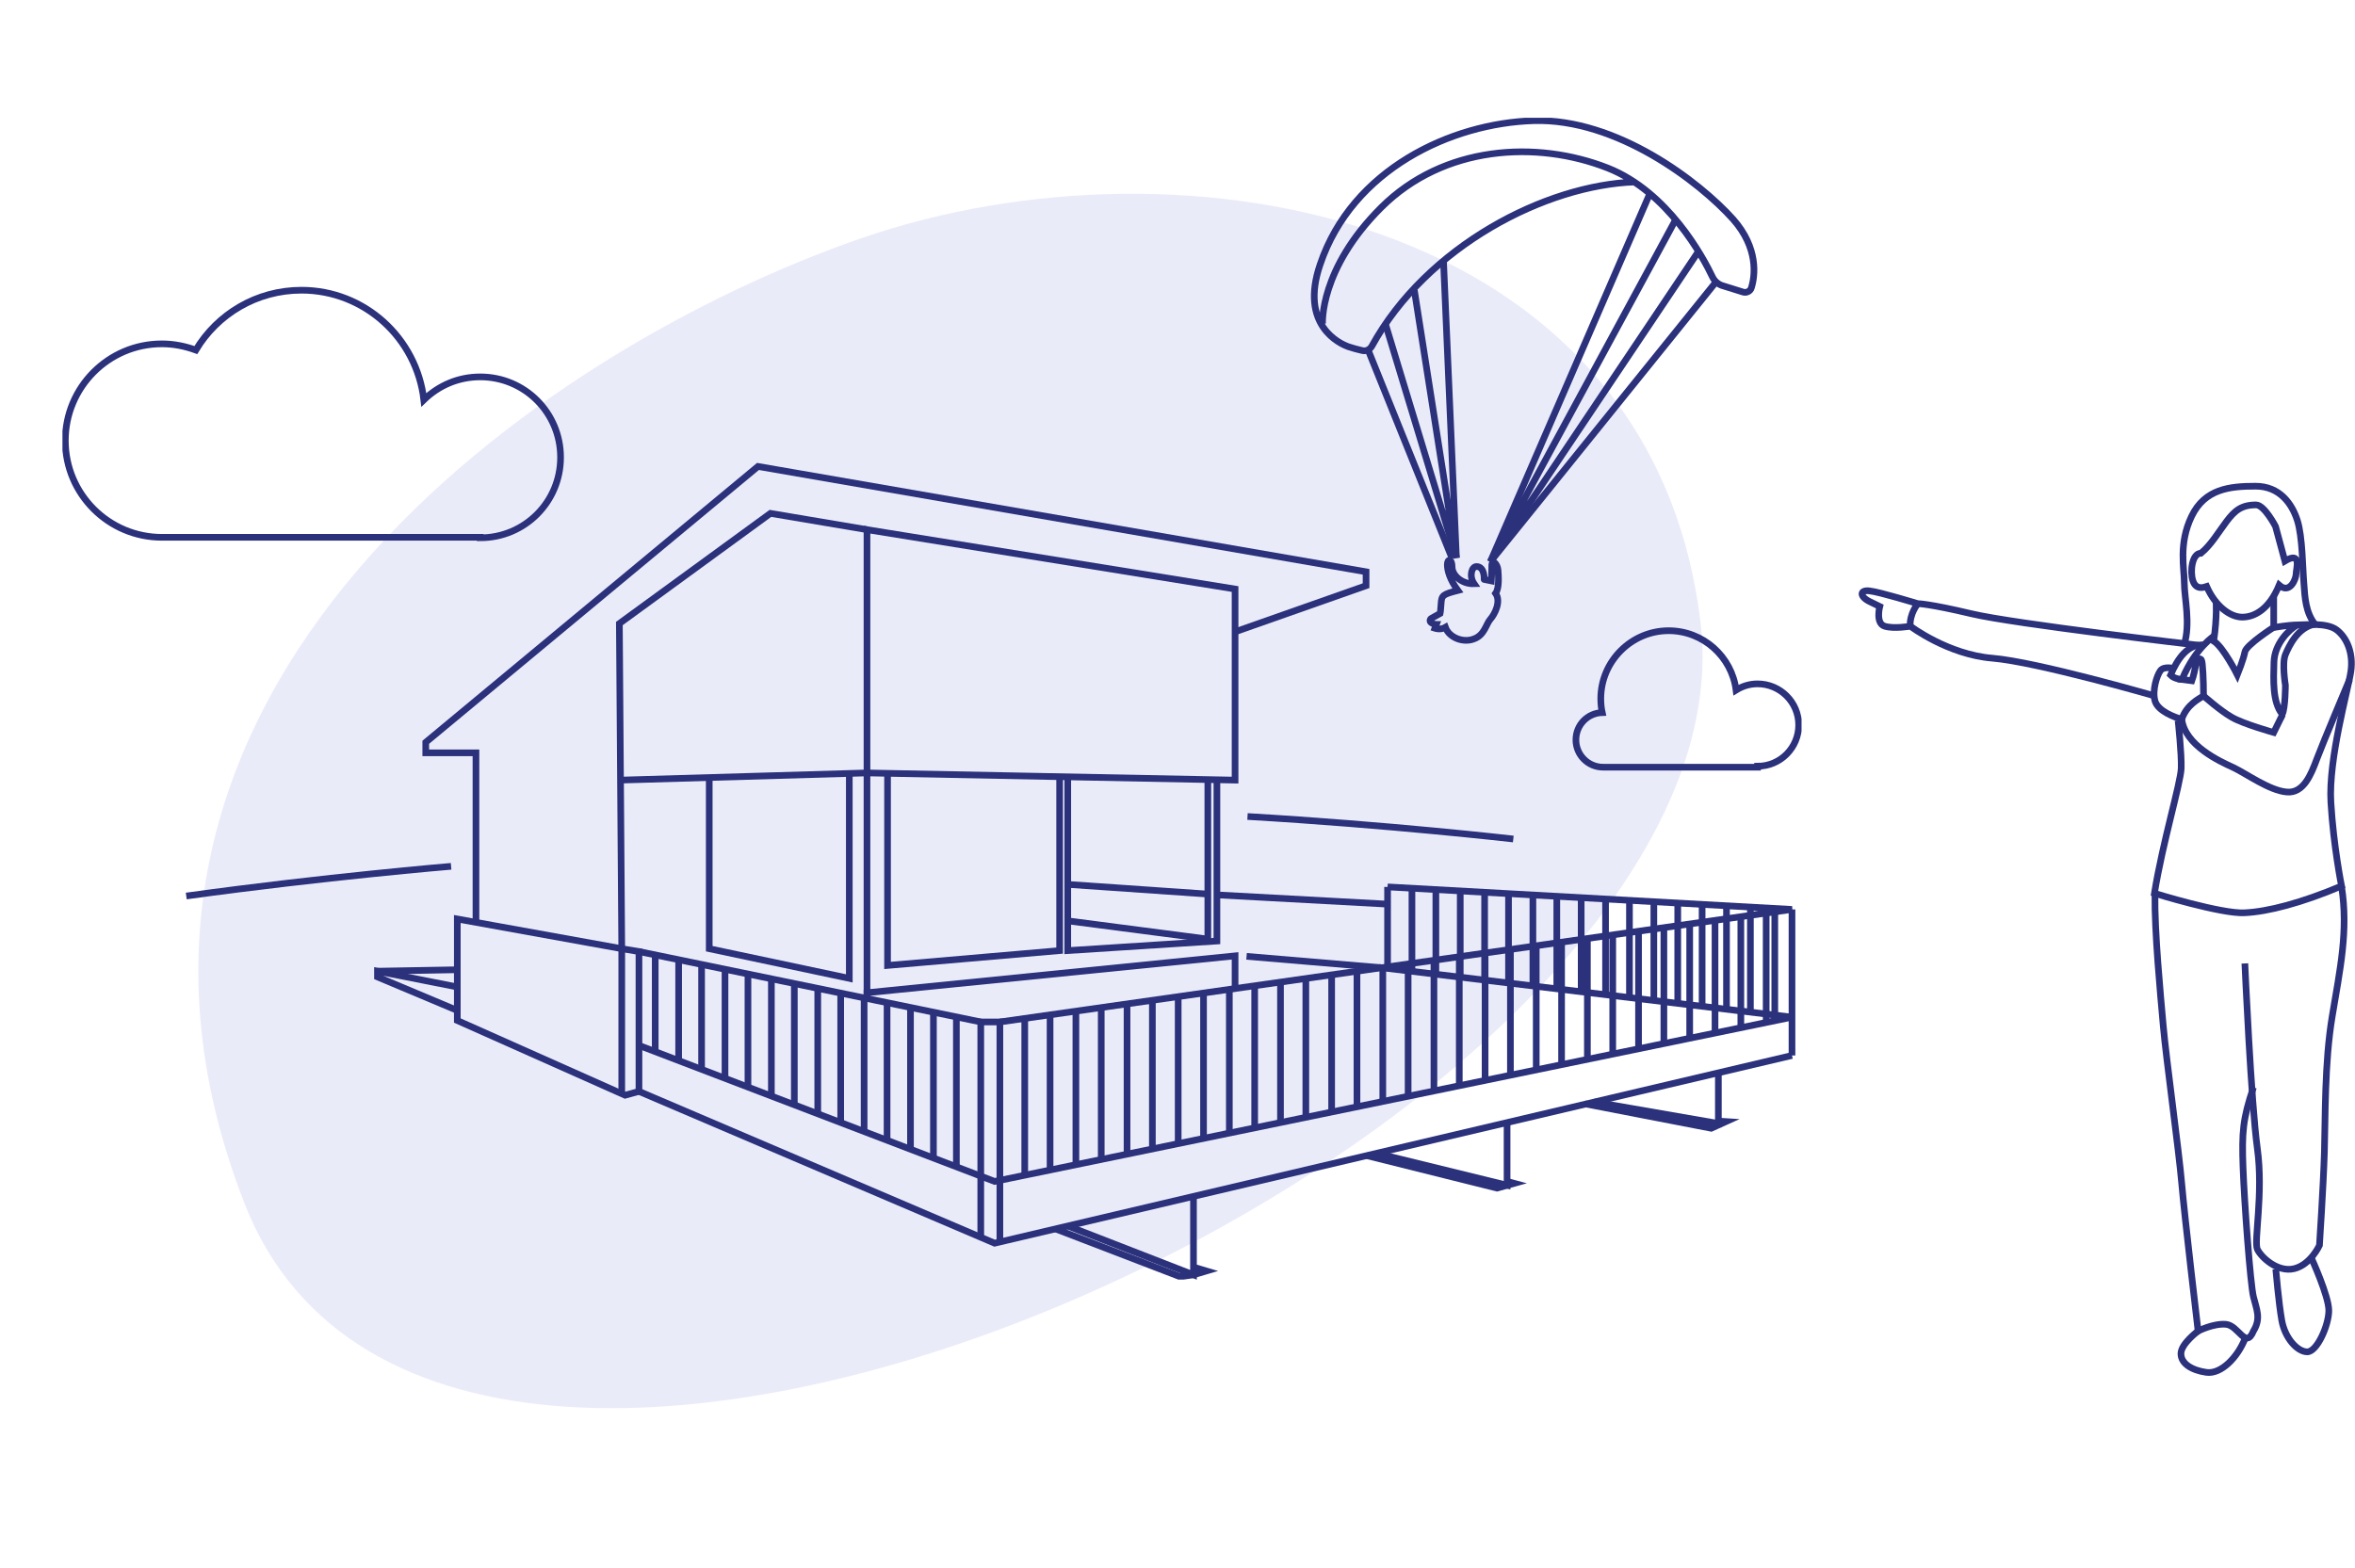 <?xml version="1.0" encoding="UTF-8"?>
<svg xmlns="http://www.w3.org/2000/svg" width="707" height="471" viewBox="0 0 707 471" fill="none">
  <path d="M259.034 71.38C162.994 104.38 13.218 207.014 73.374 361.318C135.435 520.51 528.637 337.902 510.532 186.965C495.767 63.875 355.075 38.381 259.034 71.38Z" fill="#CBCEF0" fill-opacity="0.4"></path>
  <g clip-path="url(#clip0_0_1)">
    <path d="M142.887 276.974V226.066H127.818V222.902L227.56 140.068L410.108 171.706V175.877L370.498 189.826" stroke="#2B317B" stroke-width="2" stroke-miterlimit="10"></path>
    <path d="M370.785 176.884L260.281 159.052V232.107L370.785 234.264V176.884Z" stroke="#2B317B" stroke-width="2" stroke-miterlimit="10"></path>
    <path d="M260.281 159.052L231.291 154.162L185.941 187.238L186.658 284.884L137.29 275.968V306.455L187.663 328.89L191.825 327.739V285.747L186.658 284.884" stroke="#2B317B" stroke-width="2" stroke-miterlimit="10"></path>
    <path d="M186.658 284.884V328.889" stroke="#2B317B" stroke-width="2" stroke-miterlimit="10"></path>
    <path d="M362.605 234.839V282.008L320.699 276.543" stroke="#2B317B" stroke-width="2" stroke-miterlimit="10"></path>
    <path d="M320.556 233.4V285.459L365.332 282.583V234.263" stroke="#2B317B" stroke-width="2" stroke-miterlimit="10"></path>
    <path d="M318.116 233.257V285.459L266.452 289.917V232.25" stroke="#2B317B" stroke-width="2" stroke-miterlimit="10"></path>
    <path d="M186.228 234.264L260.28 232.106V299.553" stroke="#2B317B" stroke-width="2" stroke-miterlimit="10"></path>
    <path d="M254.97 232.25V293.8L212.921 284.884V233.544" stroke="#2B317B" stroke-width="2" stroke-miterlimit="10"></path>
    <path d="M537.978 305.448L298.599 354.775L191.825 313.933" stroke="#2B317B" stroke-width="2" stroke-miterlimit="10"></path>
    <path d="M191.825 327.739L298.599 373.326L537.978 316.953" stroke="#2B317B" stroke-width="2" stroke-miterlimit="10"></path>
    <path d="M358.3 359.233V382.818L320.556 368.15" stroke="#2B317B" stroke-width="2" stroke-miterlimit="10"></path>
    <path d="M316.825 369.012L354.281 383.393L358.3 382.817L362.175 381.667L358.3 380.516" stroke="#2B317B" stroke-width="2" stroke-miterlimit="10"></path>
    <path d="M416.566 271.51L366.193 268.777" stroke="#2B317B" stroke-width="2" stroke-miterlimit="10"></path>
    <path d="M374.23 287.185L415.131 290.636" stroke="#2B317B" stroke-width="2" stroke-miterlimit="10"></path>
    <path d="M362.605 268.489L320.986 265.613" stroke="#2B317B" stroke-width="2" stroke-miterlimit="10"></path>
    <path d="M191.825 285.747L294.437 306.887" stroke="#2B317B" stroke-width="2" stroke-miterlimit="10"></path>
    <path d="M294.437 371.457V306.887H300.177V372.607" stroke="#2B317B" stroke-width="2" stroke-miterlimit="10"></path>
    <path d="M300.177 306.887L537.978 273.092L416.566 266.333" stroke="#2B317B" stroke-width="2" stroke-miterlimit="10"></path>
    <path d="M307.64 306.312V353.049" stroke="#2B317B" stroke-width="2" stroke-miterlimit="10"></path>
    <path d="M315.246 304.729V351.611" stroke="#2B317B" stroke-width="2" stroke-miterlimit="10"></path>
    <path d="M322.996 303.723V349.741" stroke="#2B317B" stroke-width="2" stroke-miterlimit="10"></path>
    <path d="M330.602 302.572V348.16" stroke="#2B317B" stroke-width="2" stroke-miterlimit="10"></path>
    <path d="M338.352 301.422V346.578" stroke="#2B317B" stroke-width="2" stroke-miterlimit="10"></path>
    <path d="M345.958 300.415V344.996" stroke="#2B317B" stroke-width="2" stroke-miterlimit="10"></path>
    <path d="M353.707 299.265V343.414" stroke="#2B317B" stroke-width="2" stroke-miterlimit="10"></path>
    <path d="M361.313 298.114V341.832" stroke="#2B317B" stroke-width="2" stroke-miterlimit="10"></path>
    <path d="M369.063 297.107V340.25" stroke="#2B317B" stroke-width="2" stroke-miterlimit="10"></path>
    <path d="M376.669 295.957V338.668" stroke="#2B317B" stroke-width="2" stroke-miterlimit="10"></path>
    <path d="M384.419 294.95V337.086" stroke="#2B317B" stroke-width="2" stroke-miterlimit="10"></path>
    <path d="M392.025 293.8V335.504" stroke="#2B317B" stroke-width="2" stroke-miterlimit="10"></path>
    <path d="M399.775 292.794V333.923" stroke="#2B317B" stroke-width="2" stroke-miterlimit="10"></path>
    <path d="M407.381 291.643V332.34" stroke="#2B317B" stroke-width="2" stroke-miterlimit="10"></path>
    <path d="M422.737 289.486V329.178" stroke="#2B317B" stroke-width="2" stroke-miterlimit="10"></path>
    <path d="M430.487 288.335V327.595" stroke="#2B317B" stroke-width="2" stroke-miterlimit="10"></path>
    <path d="M438.093 287.329V326.014" stroke="#2B317B" stroke-width="2" stroke-miterlimit="10"></path>
    <path d="M445.843 286.179V324.432" stroke="#2B317B" stroke-width="2" stroke-miterlimit="10"></path>
    <path d="M453.449 285.172V322.85" stroke="#2B317B" stroke-width="2" stroke-miterlimit="10"></path>
    <path d="M461.199 284.021V321.268" stroke="#2B317B" stroke-width="2" stroke-miterlimit="10"></path>
    <path d="M468.805 282.871V319.686" stroke="#2B317B" stroke-width="2" stroke-miterlimit="10"></path>
    <path d="M476.554 281.721V318.104" stroke="#2B317B" stroke-width="2" stroke-miterlimit="10"></path>
    <path d="M484.161 280.714V316.522" stroke="#2B317B" stroke-width="2" stroke-miterlimit="10"></path>
    <path d="M491.91 279.707V314.94" stroke="#2B317B" stroke-width="2" stroke-miterlimit="10"></path>
    <path d="M499.516 278.557V313.358" stroke="#2B317B" stroke-width="2" stroke-miterlimit="10"></path>
    <path d="M507.266 277.406V311.777" stroke="#2B317B" stroke-width="2" stroke-miterlimit="10"></path>
    <path d="M514.872 276.256V310.195" stroke="#2B317B" stroke-width="2" stroke-miterlimit="10"></path>
    <path d="M522.622 275.249V308.613" stroke="#2B317B" stroke-width="2" stroke-miterlimit="10"></path>
    <path d="M530.228 274.242V307.031" stroke="#2B317B" stroke-width="2" stroke-miterlimit="10"></path>
    <path d="M537.978 273.092V316.953" stroke="#2B317B" stroke-width="2" stroke-miterlimit="10"></path>
    <path d="M287.117 305.448V350.317" stroke="#2B317B" stroke-width="2" stroke-miterlimit="10"></path>
    <path d="M280.229 304.011V347.729" stroke="#2B317B" stroke-width="2" stroke-miterlimit="10"></path>
    <path d="M273.34 302.572V344.996" stroke="#2B317B" stroke-width="2" stroke-miterlimit="10"></path>
    <path d="M266.308 301.135V342.408" stroke="#2B317B" stroke-width="2" stroke-miterlimit="10"></path>
    <path d="M259.419 299.553V339.819" stroke="#2B317B" stroke-width="2" stroke-miterlimit="10"></path>
    <path d="M252.387 298.258V337.086" stroke="#2B317B" stroke-width="2" stroke-miterlimit="10"></path>
    <path d="M245.499 296.82V334.498" stroke="#2B317B" stroke-width="2" stroke-miterlimit="10"></path>
    <path d="M238.467 295.525V331.765" stroke="#2B317B" stroke-width="2" stroke-miterlimit="10"></path>
    <path d="M231.578 293.944V328.89" stroke="#2B317B" stroke-width="2" stroke-miterlimit="10"></path>
    <path d="M224.546 292.506V326.445" stroke="#2B317B" stroke-width="2" stroke-miterlimit="10"></path>
    <path d="M217.657 291.067V323.856" stroke="#2B317B" stroke-width="2" stroke-miterlimit="10"></path>
    <path d="M210.625 289.63V321.124" stroke="#2B317B" stroke-width="2" stroke-miterlimit="10"></path>
    <path d="M203.736 288.191V318.535" stroke="#2B317B" stroke-width="2" stroke-miterlimit="10"></path>
    <path d="M196.704 286.754V315.803" stroke="#2B317B" stroke-width="2" stroke-miterlimit="10"></path>
    <path d="M137.29 296.388L113.323 291.643V293.368L137.29 303.435" stroke="#2B317B" stroke-width="2" stroke-miterlimit="10"></path>
    <path d="M113.323 291.643L137.29 291.212" stroke="#2B317B" stroke-width="2" stroke-miterlimit="10"></path>
    <path d="M452.444 337.087V355.926L413.122 346.291" stroke="#2B317B" stroke-width="2" stroke-miterlimit="10"></path>
    <path d="M410.251 347.01L449.431 356.789L454.597 355.351L452.444 354.775" stroke="#2B317B" stroke-width="2" stroke-miterlimit="10"></path>
    <path d="M515.877 322.131V337.375L478.564 330.903" stroke="#2B317B" stroke-width="2" stroke-miterlimit="10"></path>
    <path d="M475.837 331.479L513.724 338.813L518.173 336.799L515.877 336.656" stroke="#2B317B" stroke-width="2" stroke-miterlimit="10"></path>
    <path d="M260.281 299.552V298.114L370.785 287.041V296.389" stroke="#2B317B" stroke-width="2" stroke-miterlimit="10"></path>
    <path d="M532.812 273.092V304.73" stroke="#2B317B" stroke-width="2" stroke-miterlimit="10"></path>
    <path d="M525.492 271.941V303.579" stroke="#2B317B" stroke-width="2" stroke-miterlimit="10"></path>
    <path d="M518.317 272.085V302.572" stroke="#2B317B" stroke-width="2" stroke-miterlimit="10"></path>
    <path d="M510.998 271.653V302.141" stroke="#2B317B" stroke-width="2" stroke-miterlimit="10"></path>
    <path d="M503.678 271.223V301.279" stroke="#2B317B" stroke-width="2" stroke-miterlimit="10"></path>
    <path d="M496.503 270.935V299.84" stroke="#2B317B" stroke-width="2" stroke-miterlimit="10"></path>
    <path d="M489.184 270.503V299.408" stroke="#2B317B" stroke-width="2" stroke-miterlimit="10"></path>
    <path d="M482.008 270.071V298.545" stroke="#2B317B" stroke-width="2" stroke-miterlimit="10"></path>
    <path d="M474.689 269.641V297.683" stroke="#2B317B" stroke-width="2" stroke-miterlimit="10"></path>
    <path d="M467.37 269.353V296.82" stroke="#2B317B" stroke-width="2" stroke-miterlimit="10"></path>
    <path d="M460.194 268.921V295.957" stroke="#2B317B" stroke-width="2" stroke-miterlimit="10"></path>
    <path d="M452.875 268.49V294.951" stroke="#2B317B" stroke-width="2" stroke-miterlimit="10"></path>
    <path d="M445.699 268.202V294.232" stroke="#2B317B" stroke-width="2" stroke-miterlimit="10"></path>
    <path d="M438.38 267.771V293.225" stroke="#2B317B" stroke-width="2" stroke-miterlimit="10"></path>
    <path d="M431.061 267.34V292.363" stroke="#2B317B" stroke-width="2" stroke-miterlimit="10"></path>
    <path d="M423.885 266.908V291.499" stroke="#2B317B" stroke-width="2" stroke-miterlimit="10"></path>
    <path d="M416.566 266.333V290.349" stroke="#2B317B" stroke-width="2" stroke-miterlimit="10"></path>
    <path d="M537.978 305.449L415.131 290.637V330.903" stroke="#2B317B" stroke-width="2" stroke-miterlimit="10"></path>
    <path d="M144.179 161.497C157.525 161.497 168.289 150.711 168.289 137.337C168.289 123.962 157.525 113.177 144.179 113.177C137.577 113.177 131.693 115.765 127.244 120.08C125.091 101.528 109.448 87.147 90.505 87.147C77.014 87.147 65.246 94.338 58.788 105.124C55.631 103.973 52.187 103.254 48.599 103.254C32.526 103.254 19.609 116.341 19.609 132.303C19.609 148.41 32.669 161.353 48.599 161.353H144.179V161.497Z" stroke="#2B317B" stroke-width="2" stroke-miterlimit="10"></path>
    <path d="M527.645 230.093C534.534 230.093 539.987 224.485 539.987 217.726C539.987 210.823 534.39 205.358 527.645 205.358C525.205 205.358 523.053 206.077 521.187 207.228C519.895 197.161 511.285 189.396 500.952 189.396C489.758 189.396 480.573 198.599 480.573 209.816C480.573 211.254 480.716 212.693 481.003 213.987C476.554 214.131 473.11 217.726 473.11 222.184C473.11 226.642 476.698 230.381 481.29 230.381H527.645V230.093Z" stroke="#2B317B" stroke-width="2" stroke-miterlimit="10"></path>
    <path d="M55.918 269.066C97.537 263.313 135.424 260.149 135.424 260.149" stroke="#2B317B" stroke-width="2" stroke-miterlimit="10"></path>
    <path d="M374.517 245.192C416.566 247.637 454.31 251.951 454.31 251.951" stroke="#2B317B" stroke-width="2" stroke-miterlimit="10"></path>
    <path d="M490.906 54.646C464.069 55.509 428.334 73.916 411.83 103.972C411.256 104.979 410.108 105.554 408.96 105.267C407.668 104.979 406.09 104.548 404.798 104.116C402.358 103.253 390.016 97.789 396.331 79.381C405.946 50.907 435.653 36.958 460.481 36.239C485.309 35.52 510.136 54.502 520.326 65.863C527.932 74.492 526.927 82.833 525.779 86.428C525.492 87.434 524.344 88.01 523.34 87.722L516.881 85.709C515.733 85.277 514.729 84.415 514.155 83.264C511.285 77.224 500.808 57.666 482.725 50.476C461.198 41.991 433.357 43.717 414.7 62.268C396.044 80.819 397.048 97.213 397.048 97.213" stroke="#2B317B" stroke-width="2" stroke-miterlimit="10"></path>
    <path d="M410.969 105.698L435.94 167.68" stroke="#2B317B" stroke-width="2" stroke-miterlimit="10"></path>
    <path d="M515.016 84.846L447.421 168.686" stroke="#2B317B" stroke-width="2" stroke-miterlimit="10"></path>
    <path d="M443.259 170.125C441.824 170.125 440.963 173.001 442.542 175.302C438.81 175.446 435.94 172.714 435.94 170.269C435.94 167.68 434.505 167.68 434.505 169.55C434.505 171.275 435.223 174.008 437.662 177.315C433.213 178.466 432.783 178.753 432.639 181.198C432.496 183.643 432.352 184.218 432.352 184.218L429.769 185.656C429.195 185.944 429.195 186.663 429.626 186.951C430.056 187.238 430.63 187.526 431.204 187.526C430.774 188.676 430.774 188.676 430.774 188.676C430.774 188.676 432.496 189.252 433.931 188.389C435.079 191.552 439.384 193.134 442.542 191.84C445.699 190.69 446.13 187.382 447.421 185.944C448.713 184.506 450.722 180.623 449 178.178C450.148 176.596 449.861 172.857 449.717 171.132C449.574 169.406 447.852 167.536 447.852 169.981C447.852 172.426 447.708 174.439 447.708 174.439L445.556 174.008C445.556 174.152 445.843 170.125 443.259 170.125Z" stroke="#2B317B" stroke-width="2" stroke-miterlimit="10"></path>
    <path d="M415.992 97.501L437.232 167.536L424.603 87.147" stroke="#2B317B" stroke-width="2" stroke-miterlimit="10"></path>
    <path d="M437.232 167.536L433.357 78.375" stroke="#2B317B" stroke-width="2" stroke-miterlimit="10"></path>
    <path d="M509.706 75.786L447.421 168.686L503.104 65.863" stroke="#2B317B" stroke-width="2" stroke-miterlimit="10"></path>
    <path d="M447.421 168.686L495.068 58.673" stroke="#2B317B" stroke-width="2" stroke-miterlimit="10"></path>
  </g>
  <path d="M677.293 151.617C672.924 151.617 670.895 153.334 668.477 156.532C666.058 159.731 663.796 163.632 660.753 166.128C658.101 166.128 657.398 171.589 658.335 174.398C659.271 177.207 661.533 176.426 662.47 176.114C665.122 182.122 669.569 185.32 673.158 185.32C676.747 185.32 681.193 183.058 684.236 175.724C687.435 178.533 689.307 173.852 689.307 172.37C689.307 170.887 691.18 165.348 685.953 168.469C684.08 161.447 683.144 158.093 683.144 158.093C683.144 158.093 679.789 151.617 677.293 151.617Z" stroke="#2B317B" stroke-width="2" stroke-miterlimit="10"></path>
  <path d="M695.002 187.505C692.194 183.916 691.96 179.625 691.648 175.1C691.258 170.575 691.258 161.213 689.697 156.298C688.137 151.383 684.47 146 677.137 146C669.413 146 661.923 146.78 657.944 155.05C653.966 163.32 655.76 170.653 655.76 175.1C655.76 179.547 657.71 187.271 655.682 193.668" stroke="#2B317B" stroke-width="2" stroke-miterlimit="10"></path>
  <path d="M682.598 178.923V188.363C682.598 188.363 674.328 193.668 673.938 195.774C673.548 197.959 671.676 202.64 671.676 202.64C671.676 202.64 667.541 194.37 664.576 192.498C665.668 185.164 665.278 180.561 665.278 180.561" stroke="#2B317B" stroke-width="2" stroke-miterlimit="10"></path>
  <path d="M659.895 193.746C659.895 193.746 604.659 187.349 591.864 184.306C579.07 181.264 575.715 181.264 575.715 181.264C575.715 181.264 564.247 177.753 561.282 177.441C558.239 177.051 558.239 179.157 561.282 180.64C564.325 182.122 564.325 182.122 564.325 182.122C564.325 182.122 562.998 187.193 565.807 188.051C568.616 188.909 573.531 188.051 573.531 188.051C573.531 188.051 584.765 196.555 598.106 197.647C611.447 198.739 646.788 208.96 646.788 208.96" stroke="#2B317B" stroke-width="2" stroke-miterlimit="10"></path>
  <path d="M575.715 181.342C575.715 181.342 573.296 184.15 573.452 188.051" stroke="#2B317B" stroke-width="2" stroke-miterlimit="10"></path>
  <path d="M682.598 188.441C682.598 188.441 687.122 187.661 689.619 187.661C692.116 187.661 698.513 186.881 701.478 189.144C704.52 191.406 706.549 196.087 705.768 201.548C704.988 207.009 698.981 227.84 699.761 240.947C700.541 254.053 702.96 266.068 702.96 266.068C690.945 271.139 680.803 273.791 673.86 274.104C666.916 274.494 646.788 268.252 646.788 268.252C649.206 253.195 654.668 235.095 654.824 230.726C654.98 226.357 653.887 216.371 653.887 216.371" stroke="#2B317B" stroke-width="2" stroke-miterlimit="10"></path>
  <path d="M652.717 200.767C652.717 200.767 649.675 199.909 648.582 201.392C647.49 202.874 646.086 207.321 646.944 210.442C647.802 213.562 652.951 215.435 654.98 215.981C656.54 211.534 660.129 209.895 661.533 208.959C661.533 204.512 661.299 198.817 660.909 198.193C660.519 197.569 659.505 197.491 659.115 199.987C658.725 202.484 658.022 204.434 658.022 204.434L655.058 204.044C659.193 194.292 664.888 190.859 664.888 190.859" stroke="#2B317B" stroke-width="2" stroke-miterlimit="10"></path>
  <path d="M654.98 204.044C654.98 204.044 652.717 203.888 651.625 202.718C653.732 197.725 656.852 193.356 661.533 193.668" stroke="#2B317B" stroke-width="2" stroke-miterlimit="10"></path>
  <path d="M689.697 187.661C687.123 189.065 682.832 193.356 682.676 198.817C682.52 204.278 682.208 210.91 685.172 214.498C686.108 212.47 686.108 205.761 686.108 205.761C686.108 205.761 685.016 199.129 686.108 196.555C687.201 193.98 689.775 188.363 695.002 187.427" stroke="#2B317B" stroke-width="2" stroke-miterlimit="10"></path>
  <path d="M705.378 204.045C705.378 204.045 697.265 223.315 695.548 227.918C693.832 232.521 691.569 238.372 686.42 237.826C681.271 237.358 674.562 232.443 670.505 230.493C666.37 228.62 655.994 223.861 654.98 215.981" stroke="#2B317B" stroke-width="2" stroke-miterlimit="10"></path>
  <path d="M661.533 208.96C661.533 208.96 666.526 213.407 669.959 215.357C673.392 217.386 682.598 219.96 682.598 219.96C682.598 219.96 684.158 216.84 685.25 214.577" stroke="#2B317B" stroke-width="2" stroke-miterlimit="10"></path>
  <path d="M646.944 268.408C646.788 279.877 648.583 298.367 649.441 308.119C650.299 317.871 654.122 345.411 654.98 355.397C655.838 365.383 659.895 399.71 659.895 399.71C659.895 399.71 664.42 397.37 668.243 397.682C672.066 397.994 674.172 405.327 676.513 399.71C678.853 395.887 677.449 393.235 676.513 389.412C675.576 385.589 673.782 361.248 673.392 350.638C673.002 340.027 673.314 335.971 676.513 326.531" stroke="#2B317B" stroke-width="2" stroke-miterlimit="10"></path>
  <path d="M673.938 289.317C673.938 289.317 675.81 331.289 677.683 344.864C679.555 358.439 676.591 372.794 677.683 375.135C678.775 377.475 683.69 382.156 688.683 380.986C693.676 379.816 696.329 373.964 696.329 373.964C696.329 373.964 697.499 356.333 697.811 346.035C698.123 335.736 697.811 319.275 700.152 305.232C702.492 291.111 705.067 279.486 702.96 266.224" stroke="#2B317B" stroke-width="2" stroke-miterlimit="10"></path>
  <path d="M659.895 399.71C659.895 399.71 654.746 403.533 654.746 406.497C654.746 409.462 657.945 411.49 662.391 412.115C666.838 412.739 671.831 407.512 674.016 401.894" stroke="#2B317B" stroke-width="2" stroke-miterlimit="10"></path>
  <path d="M683.222 381.142C683.222 381.142 684.08 391.206 685.016 396.511C685.953 401.816 689.697 405.951 692.662 405.951C695.627 405.951 699.137 397.915 699.137 393.546C699.137 389.178 693.91 377.787 693.91 377.787" stroke="#2B317B" stroke-width="2" stroke-miterlimit="10"></path>
  <defs>
    <clipPath id="clip0_0_1">
      <rect width="522.1" height="348.88" fill="white" transform="translate(18.748 35.376)"></rect>
    </clipPath>
  </defs>
</svg>
